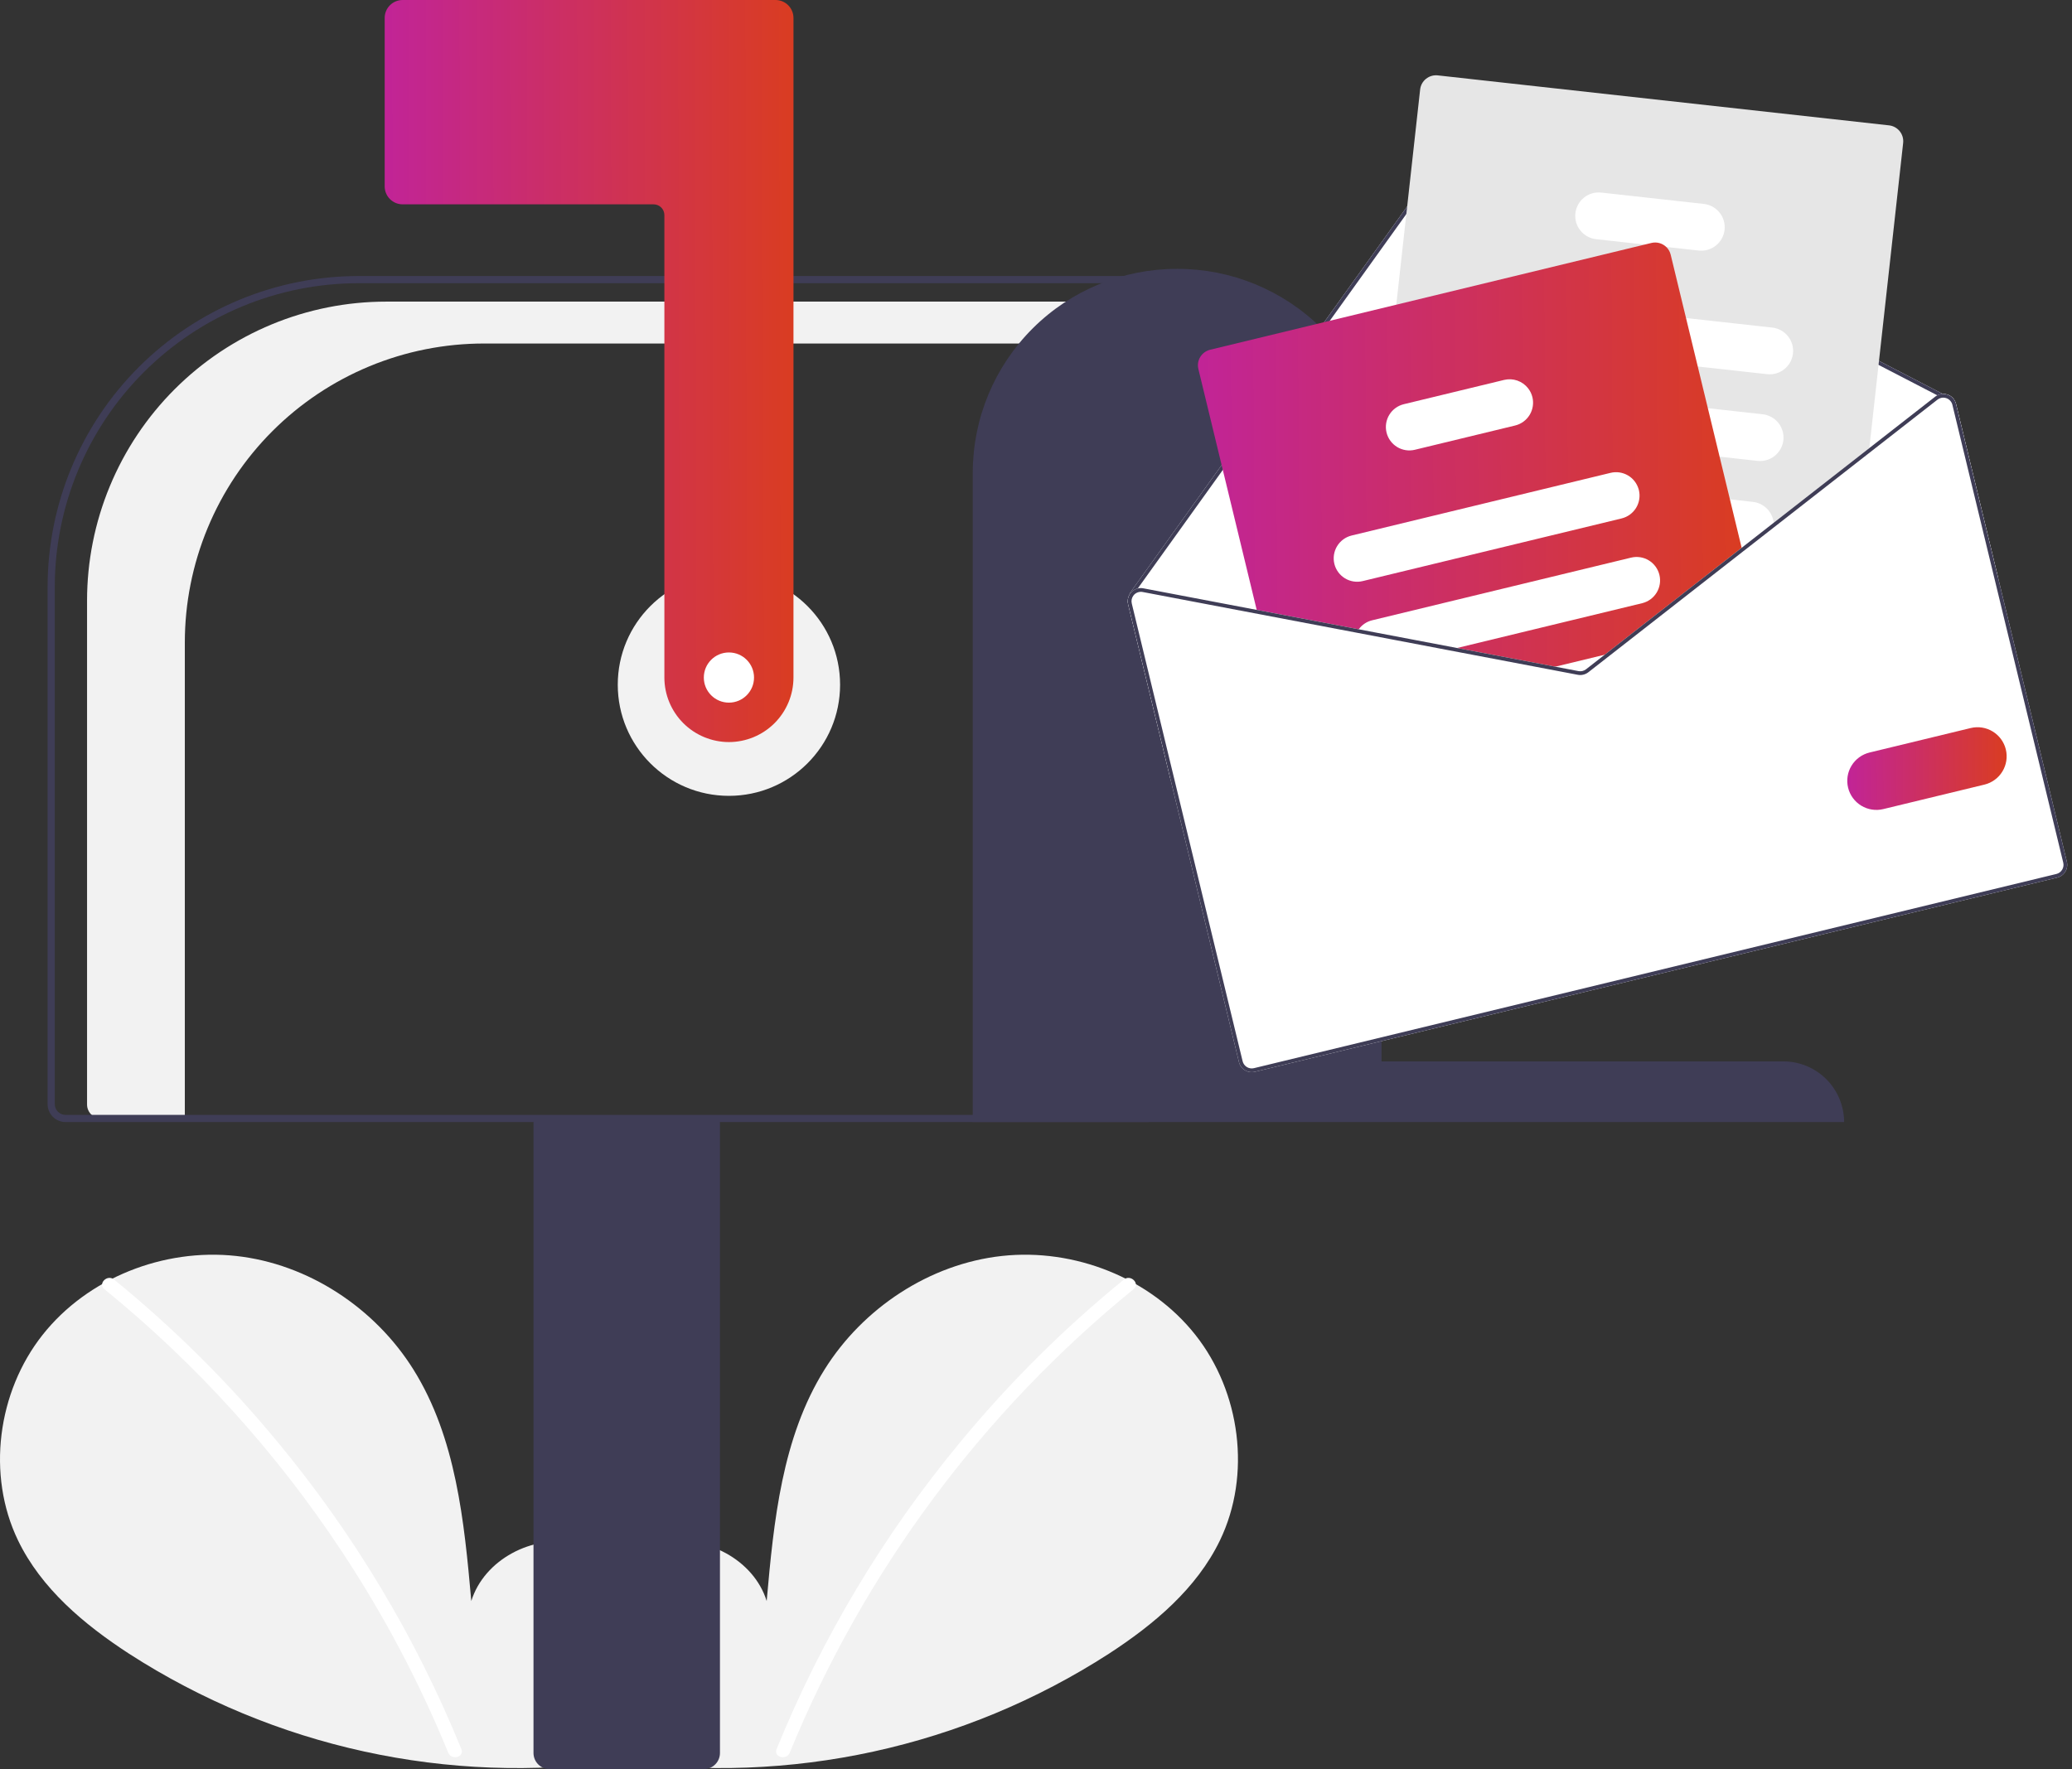 <svg width="418" height="357" viewBox="0 0 418 357" fill="none" xmlns="http://www.w3.org/2000/svg">
<rect x="0" y="0" width="418" height="357" fill="#333333" stroke="none"/>
<path d="M122.561 353.275C129.255 347.618 133.322 338.681 132.255 329.982C131.189 321.282 124.584 313.284 116.016 311.437C107.448 309.589 97.681 314.703 95.079 323.073C93.647 306.937 91.996 290.124 83.417 276.383C75.649 263.94 62.194 255.037 47.613 253.444C33.031 251.851 17.678 257.867 8.584 269.376C-0.51 280.885 -2.736 297.617 3.633 310.831C8.325 320.565 16.969 327.809 26.026 333.702C55.293 352.585 90.395 360.265 124.873 355.326" fill="#F2F2F2"/>
<path d="M23.004 258.2C35.035 268 46.073 278.961 55.957 290.924C71.426 309.581 83.944 330.499 93.074 352.949C93.742 354.587 91.083 355.3 90.422 353.68C84.616 339.486 77.433 325.895 68.975 313.102C55.787 293.118 39.629 275.26 21.059 260.145C19.686 259.027 21.642 257.092 23.004 258.2Z" fill="white"/>
<path d="M127.185 353.275C120.49 347.618 116.423 338.681 117.49 329.982C118.556 321.282 125.162 313.284 133.729 311.437C142.297 309.589 152.064 314.703 154.667 323.073C156.099 306.937 157.749 290.124 166.328 276.383C174.096 263.94 187.551 255.037 202.133 253.444C216.714 251.851 232.067 257.867 241.161 269.376C250.255 280.885 252.482 297.617 246.113 310.831C241.421 320.565 232.776 327.809 223.719 333.702C194.452 352.585 159.351 360.265 124.873 355.326" fill="#F2F2F2"/>
<path d="M226.741 258.2C214.71 268 203.672 278.961 193.787 290.924C178.319 309.581 165.801 330.499 156.671 352.949C156.002 354.587 158.662 355.3 159.323 353.68C174.261 317.194 198.11 285.035 228.686 260.145C230.059 259.027 228.103 257.092 226.741 258.2Z" fill="white"/>
<path d="M147.052 160.596C159.437 160.596 169.477 150.556 169.477 138.17C169.477 125.785 159.437 115.745 147.052 115.745C134.666 115.745 124.626 125.785 124.626 138.17C124.626 150.556 134.666 160.596 147.052 160.596Z" fill="#F2F2F2"/>
<path d="M77.907 60.865H232.413V69.319H97.631C89.707 69.319 81.86 70.88 74.538 73.912C67.217 76.945 60.564 81.39 54.961 86.993C49.357 92.597 44.912 99.249 41.88 106.571C38.847 113.892 37.286 121.739 37.286 129.664V225.702H20.38C19.632 225.702 18.916 225.405 18.387 224.877C17.859 224.348 17.562 223.632 17.562 222.884V121.211C17.562 113.286 19.123 105.439 22.155 98.118C25.188 90.796 29.633 84.144 35.237 78.54C40.84 72.937 47.493 68.492 54.814 65.459C62.136 62.426 69.983 60.865 77.907 60.865Z" fill="#F2F2F2"/>
<path d="M107.626 353.745V225.34H145.243V353.745C145.242 354.608 144.899 355.435 144.288 356.045C143.678 356.656 142.851 356.999 141.988 357H110.881C110.018 356.999 109.191 356.656 108.581 356.045C107.97 355.435 107.627 354.608 107.626 353.745Z" fill="#3F3D56"/>
<path d="M9.604 222.809V118.396C9.623 101.775 16.235 85.839 27.988 74.086C39.741 62.332 55.677 55.721 72.299 55.702H231.69V226.426H13.222C12.263 226.424 11.343 226.043 10.665 225.365C9.987 224.687 9.606 223.767 9.604 222.809ZM230.243 57.149H72.299C56.06 57.167 40.493 63.626 29.011 75.108C17.528 86.59 11.07 102.158 11.051 118.396V222.809C11.052 223.384 11.281 223.936 11.688 224.342C12.095 224.749 12.646 224.978 13.222 224.979H230.243V57.149Z" fill="#3F3D56"/>
<path d="M147.051 149.745C143.599 149.741 140.289 148.368 137.848 145.927C135.407 143.485 134.034 140.176 134.03 136.723V43.404C134.029 42.829 133.801 42.277 133.394 41.87C132.987 41.464 132.435 41.235 131.86 41.234H81.222C80.263 41.233 79.343 40.852 78.665 40.173C77.987 39.495 77.606 38.576 77.605 37.617V3.617C77.606 2.658 77.987 1.739 78.665 1.061C79.343 0.383 80.263 0.001 81.222 0H156.456C157.415 0.001 158.334 0.383 159.012 1.061C159.69 1.739 160.072 2.658 160.073 3.617V136.723C160.069 140.176 158.696 143.485 156.254 145.927C153.813 148.368 150.504 149.741 147.051 149.745Z" fill="url(#paint0_linear_2002_1492)"/>
<path d="M237.477 54.255C248.39 54.232 258.865 58.546 266.598 66.246C274.331 73.947 278.688 84.404 278.711 95.317V214.179H359.732C362.987 214.172 366.111 215.459 368.417 217.755C370.723 220.052 372.023 223.171 372.03 226.425H196.243V95.317C196.266 84.404 200.623 73.947 208.356 66.246C216.088 58.546 226.564 54.232 237.477 54.255Z" fill="#3F3D56"/>
<path d="M227.582 121.942L236.12 157.213L403.14 116.781L394.602 81.51C394.499 81.079 394.289 80.681 393.99 80.353C393.692 80.024 393.316 79.777 392.897 79.633C392.587 79.524 392.26 79.475 391.932 79.488L295.387 29.499C294.821 29.21 294.171 29.133 293.553 29.282C292.935 29.43 292.391 29.794 292.018 30.309L245.489 95.194L227.948 119.661C227.916 119.704 227.894 119.753 227.883 119.805C227.872 119.858 227.872 119.912 227.884 119.964C227.527 120.558 227.418 121.269 227.582 121.942Z" fill="white"/>
<path d="M227.883 119.964C227.892 120.01 227.909 120.053 227.934 120.093C227.959 120.132 227.992 120.166 228.03 120.192C228.076 120.223 228.127 120.245 228.181 120.255C228.235 120.266 228.29 120.266 228.344 120.254C228.431 120.231 228.508 120.178 228.56 120.104L228.62 120.021L229.534 118.743L246.12 95.62L292.636 30.75C292.901 30.383 293.29 30.123 293.731 30.017C294.172 29.911 294.636 29.967 295.039 30.174L390.836 79.776L391.696 80.222C391.731 80.237 391.766 80.249 391.802 80.259C391.867 80.248 391.933 80.241 391.999 80.241C392.089 80.21 392.164 80.147 392.208 80.064C392.232 80.019 392.246 79.971 392.251 79.922C392.255 79.872 392.25 79.822 392.236 79.774C392.221 79.727 392.197 79.683 392.165 79.644C392.133 79.606 392.094 79.574 392.05 79.551L391.931 79.488L295.387 29.499C294.821 29.21 294.17 29.133 293.553 29.282C292.935 29.43 292.391 29.794 292.018 30.309L245.489 95.194L227.948 119.661C227.916 119.704 227.894 119.753 227.883 119.805C227.872 119.858 227.872 119.912 227.883 119.964Z" fill="#3F3D56"/>
<path d="M278.046 123.56L281.763 123.973L309.356 127.029L327.648 129.054L328.728 129.174L351.553 111.346L352.428 110.663L357.819 106.453L376.999 91.474L377.114 90.422L383.936 28.85C384.029 28.002 383.782 27.152 383.249 26.486C382.716 25.82 381.941 25.392 381.094 25.297L290.049 15.211C289.201 15.119 288.351 15.366 287.685 15.899C287.019 16.431 286.592 17.206 286.496 18.054L281.685 61.485L279.016 85.564L276.629 107.106L275.522 117.11L275.2 120.008C275.107 120.856 275.355 121.706 275.889 122.372C276.422 123.038 277.198 123.465 278.046 123.56Z" fill="#E6E6E6"/>
<path d="M303.064 69.59L342.502 73.958L356.488 75.506C357.105 75.575 357.73 75.521 358.327 75.348C358.923 75.175 359.48 74.886 359.965 74.497C360.45 74.109 360.854 73.629 361.153 73.085C361.453 72.541 361.642 71.943 361.711 71.325C361.779 70.708 361.725 70.083 361.552 69.486C361.379 68.889 361.09 68.333 360.702 67.848C360.313 67.363 359.833 66.959 359.289 66.659C358.745 66.36 358.147 66.171 357.529 66.102L340.134 64.176L304.109 60.181C302.861 60.043 301.61 60.407 300.631 61.191C299.651 61.975 299.023 63.116 298.884 64.364C298.746 65.611 299.108 66.862 299.892 67.842C300.676 68.822 301.817 69.451 303.064 69.59Z" fill="white"/>
<path d="M300.818 87.035C300.92 87.054 301.022 87.072 301.126 87.082L346.906 92.154L354.55 93.002C355.798 93.14 357.049 92.777 358.029 91.992C359.008 91.208 359.636 90.066 359.774 88.819C359.912 87.571 359.549 86.32 358.765 85.34C357.98 84.36 356.838 83.732 355.591 83.594L344.538 82.371L308.274 78.353L302.171 77.677C300.95 77.541 299.725 77.884 298.753 78.635C297.782 79.387 297.14 80.486 296.965 81.701C296.789 82.917 297.093 84.153 297.812 85.148C298.531 86.144 299.609 86.82 300.818 87.035Z" fill="white"/>
<path d="M295.637 102.505C296.013 103.127 296.526 103.655 297.139 104.048C297.751 104.44 298.445 104.685 299.168 104.766L317.932 106.844L351.351 110.546L351.359 110.544L352.427 110.663L357.818 106.453C357.852 106.133 357.852 105.811 357.819 105.491C357.706 104.417 357.229 103.414 356.467 102.648C355.706 101.882 354.706 101.398 353.633 101.278L348.991 100.762L330.575 98.724L317.324 97.255L300.209 95.358C299.331 95.261 298.445 95.411 297.648 95.791C296.852 96.172 296.178 96.767 295.703 97.511C295.227 98.254 294.969 99.116 294.957 99.999C294.946 100.881 295.181 101.749 295.637 102.505Z" fill="white"/>
<path d="M321.993 48.265L331.806 49.352L336.14 49.833L342.687 50.558C343.934 50.696 345.185 50.333 346.165 49.548C347.145 48.764 347.773 47.622 347.911 46.374C348.049 45.127 347.686 43.875 346.901 42.896C346.116 41.916 344.975 41.288 343.727 41.15L323.038 38.86C321.791 38.721 320.54 39.084 319.56 39.868C318.58 40.652 317.952 41.793 317.813 43.04C317.675 44.287 318.037 45.538 318.821 46.518C319.605 47.498 320.746 48.127 321.993 48.265Z" fill="white"/>
<path d="M241.757 74.461L253.72 123.88L273.687 127.676L292.157 131.193L311.974 134.963L318.305 136.168C318.676 136.238 319.057 136.229 319.424 136.14C319.791 136.051 320.134 135.885 320.432 135.654L325.512 131.686L328.728 129.174L351.553 111.346L337.04 51.395C336.897 50.799 336.584 50.256 336.14 49.833C335.75 49.459 335.273 49.189 334.751 49.047C334.23 48.906 333.681 48.898 333.156 49.025L244.127 70.577C243.298 70.778 242.583 71.301 242.138 72.029C241.694 72.757 241.557 73.632 241.757 74.461Z" fill="url(#paint1_linear_2002_1492)"/>
<path d="M269.189 113.776C269.485 114.995 270.253 116.046 271.324 116.7C272.394 117.353 273.681 117.555 274.9 117.261L327.141 104.615C328.359 104.318 329.411 103.55 330.064 102.479C330.717 101.408 330.919 100.122 330.626 98.903C330.613 98.842 330.596 98.783 330.575 98.724C330.241 97.549 329.466 96.547 328.41 95.931C327.355 95.315 326.102 95.13 324.914 95.417L272.674 108.064C271.455 108.36 270.403 109.128 269.75 110.199C269.096 111.27 268.895 112.556 269.189 113.776Z" fill="white"/>
<path d="M273.687 127.676L292.157 131.193L331.281 121.721C332.501 121.426 333.553 120.659 334.207 119.587C334.861 118.516 335.062 117.229 334.767 116.01C334.472 114.79 333.704 113.738 332.633 113.084C331.562 112.43 330.275 112.229 329.055 112.524L276.815 125.17C275.723 125.433 274.761 126.077 274.104 126.987C273.946 127.205 273.806 127.435 273.687 127.676Z" fill="white"/>
<path d="M311.974 134.963L318.306 136.168C318.676 136.238 319.058 136.229 319.424 136.14C319.791 136.051 320.134 135.885 320.432 135.654L325.512 131.686L311.974 134.963Z" fill="white"/>
<path d="M279.715 87.276C280.011 88.495 280.779 89.547 281.85 90.201C282.921 90.854 284.207 91.056 285.427 90.762L305.66 85.864C306.879 85.567 307.93 84.799 308.584 83.728C309.237 82.657 309.439 81.371 309.146 80.152C308.988 79.496 308.691 78.883 308.274 78.353C307.714 77.637 306.96 77.097 306.102 76.798C305.244 76.499 304.318 76.453 303.434 76.666L283.2 81.564C281.981 81.86 280.928 82.628 280.275 83.699C279.621 84.77 279.42 86.057 279.715 87.276Z" fill="white"/>
<path d="M292.155 131.192L311.975 134.964L318.305 136.169C318.676 136.239 319.057 136.229 319.423 136.14C319.789 136.051 320.133 135.886 320.43 135.655L325.514 131.687L323.73 132.118L319.964 135.056C319.751 135.221 319.506 135.339 319.244 135.403C318.983 135.466 318.711 135.473 318.446 135.424L313.759 134.532L293.939 130.761L292.155 131.192ZM351.357 110.547L351.55 111.344L352.429 110.661L351.357 110.547ZM292.155 131.192L311.975 134.964L318.305 136.169C318.676 136.239 319.057 136.229 319.423 136.14C319.789 136.051 320.133 135.886 320.43 135.655L325.514 131.687L323.73 132.118L319.964 135.056C319.751 135.221 319.506 135.339 319.244 135.403C318.983 135.466 318.711 135.473 318.446 135.424L313.759 134.532L293.939 130.761L292.155 131.192ZM292.155 131.192L311.975 134.964L318.305 136.169C318.676 136.239 319.057 136.229 319.423 136.14C319.789 136.051 320.133 135.886 320.43 135.655L325.514 131.687L323.73 132.118L319.964 135.056C319.751 135.221 319.506 135.339 319.244 135.403C318.983 135.466 318.711 135.473 318.446 135.424L313.759 134.532L293.939 130.761L292.155 131.192ZM227.582 121.942L249.947 214.329C250.113 215.011 250.543 215.6 251.142 215.966C251.742 216.332 252.462 216.445 253.145 216.281L415.015 177.095C415.698 176.929 416.287 176.499 416.653 175.9C417.019 175.3 417.132 174.579 416.967 173.896L394.602 81.51C394.499 81.079 394.289 80.681 393.991 80.353C393.692 80.024 393.316 79.777 392.897 79.633C392.587 79.524 392.26 79.475 391.932 79.488C391.549 79.499 391.175 79.597 390.836 79.776C390.68 79.85 390.533 79.941 390.397 80.049L377.112 90.422L357.819 105.493L351.356 110.542L351.357 110.547L351.351 110.549L327.648 129.052L323.73 132.118L319.964 135.056C319.751 135.221 319.506 135.339 319.244 135.403C318.983 135.466 318.711 135.473 318.446 135.424L313.759 134.532L293.939 130.761L274.102 126.988L230.653 118.719C230.283 118.646 229.901 118.654 229.534 118.743C229.04 118.864 228.591 119.124 228.24 119.493C228.106 119.638 227.987 119.795 227.884 119.964C227.527 120.558 227.418 121.269 227.582 121.942ZM292.155 131.192L311.975 134.964L318.305 136.169C318.676 136.239 319.057 136.229 319.423 136.14C319.789 136.051 320.133 135.886 320.43 135.655L325.514 131.687L323.73 132.118L319.964 135.056C319.751 135.221 319.506 135.339 319.244 135.403C318.983 135.466 318.711 135.473 318.446 135.424L313.759 134.532L293.939 130.761L292.155 131.192ZM292.155 131.192L311.975 134.964L318.305 136.169C318.676 136.239 319.057 136.229 319.423 136.14C319.789 136.051 320.133 135.886 320.43 135.655L325.514 131.687L323.73 132.118L319.964 135.056C319.751 135.221 319.506 135.339 319.244 135.403C318.983 135.466 318.711 135.473 318.446 135.424L313.759 134.532L293.939 130.761L292.155 131.192ZM292.155 131.192L311.975 134.964L318.305 136.169C318.676 136.239 319.057 136.229 319.423 136.14C319.789 136.051 320.133 135.886 320.43 135.655L325.514 131.687L323.73 132.118L319.964 135.056C319.751 135.221 319.506 135.339 319.244 135.403C318.983 135.466 318.711 135.473 318.446 135.424L313.759 134.532L293.939 130.761L292.155 131.192Z" fill="white"/>
<path d="M292.155 131.193L311.975 134.964L318.305 136.17C318.676 136.239 319.057 136.229 319.423 136.14C319.789 136.051 320.133 135.886 320.43 135.655L325.514 131.687L323.73 132.118L319.964 135.056C319.751 135.221 319.506 135.339 319.244 135.403C318.983 135.466 318.711 135.473 318.446 135.424L313.759 134.532L293.939 130.761L292.155 131.193ZM351.357 110.547L351.55 111.344L352.429 110.661L351.357 110.547ZM292.155 131.193L311.975 134.964L318.305 136.17C318.676 136.239 319.057 136.229 319.423 136.14C319.789 136.051 320.133 135.886 320.43 135.655L325.514 131.687L323.73 132.118L319.964 135.056C319.751 135.221 319.506 135.339 319.244 135.403C318.983 135.466 318.711 135.473 318.446 135.424L313.759 134.532L293.939 130.761L292.155 131.193ZM292.155 131.193L311.975 134.964L318.305 136.17C318.676 136.239 319.057 136.229 319.423 136.14C319.789 136.051 320.133 135.886 320.43 135.655L325.514 131.687L323.73 132.118L319.964 135.056C319.751 135.221 319.506 135.339 319.244 135.403C318.983 135.466 318.711 135.473 318.446 135.424L313.759 134.532L293.939 130.761L292.155 131.193ZM228.62 120.021L228.719 120.095C228.735 120.068 228.764 120.043 228.786 120.015C229.005 119.787 229.277 119.617 229.578 119.52C229.879 119.423 230.2 119.402 230.511 119.46L273.688 127.673L292.155 131.193L311.975 134.964L318.305 136.17C318.676 136.239 319.057 136.229 319.423 136.14C319.789 136.051 320.133 135.886 320.43 135.655L325.514 131.687L323.73 132.118L319.964 135.056C319.751 135.221 319.506 135.339 319.244 135.403C318.983 135.466 318.711 135.473 318.446 135.424L313.759 134.532L293.939 130.761L274.102 126.988L230.653 118.719C230.283 118.646 229.901 118.654 229.534 118.744L228.62 120.021ZM227.582 121.942L249.947 214.329C250.113 215.011 250.543 215.6 251.142 215.966C251.742 216.332 252.462 216.445 253.145 216.281L415.015 177.095C415.698 176.929 416.287 176.499 416.653 175.9C417.019 175.3 417.132 174.579 416.967 173.896L394.602 81.51C394.499 81.079 394.289 80.681 393.991 80.353C393.692 80.024 393.316 79.777 392.897 79.633C392.587 79.524 392.26 79.475 391.932 79.488C391.549 79.499 391.175 79.597 390.836 79.776C390.68 79.85 390.533 79.942 390.397 80.049L377.112 90.422L357.819 105.493L351.356 110.542L351.357 110.547L351.351 110.549L327.648 129.052L323.73 132.118L319.964 135.056C319.751 135.221 319.506 135.339 319.244 135.403C318.983 135.466 318.711 135.473 318.446 135.424L313.759 134.532L293.939 130.761L274.102 126.988L230.653 118.719C230.283 118.646 229.901 118.654 229.534 118.744C229.04 118.864 228.591 119.124 228.24 119.493C228.106 119.638 227.987 119.795 227.884 119.964C227.527 120.558 227.418 121.269 227.582 121.942ZM228.319 121.764C228.253 121.492 228.249 121.208 228.307 120.934C228.365 120.66 228.483 120.402 228.653 120.179C228.669 120.147 228.691 120.118 228.719 120.095C228.735 120.068 228.764 120.043 228.786 120.015C229.005 119.787 229.277 119.617 229.578 119.52C229.879 119.423 230.2 119.402 230.511 119.46L273.688 127.673L292.155 131.193L311.975 134.964L318.305 136.17C318.676 136.239 319.057 136.229 319.423 136.14C319.789 136.051 320.133 135.886 320.43 135.655L325.514 131.687L328.729 129.175L351.55 111.344L352.429 110.661L357.816 106.452L376.999 91.471L390.868 80.641C391.079 80.476 391.322 80.359 391.582 80.296C391.654 80.278 391.728 80.266 391.803 80.259C391.867 80.248 391.933 80.241 391.999 80.241C392.221 80.239 392.441 80.274 392.65 80.347C392.949 80.451 393.218 80.628 393.431 80.862C393.644 81.096 393.795 81.38 393.87 81.688L416.235 174.074C416.294 174.316 416.304 174.567 416.266 174.813C416.228 175.059 416.141 175.296 416.011 175.508C415.881 175.721 415.711 175.906 415.51 176.053C415.308 176.199 415.08 176.305 414.838 176.363L252.968 215.549C252.48 215.666 251.965 215.585 251.537 215.322C251.108 215.06 250.802 214.638 250.684 214.15L228.319 121.764ZM292.155 131.193L311.975 134.964L318.305 136.17C318.676 136.239 319.057 136.229 319.423 136.14C319.789 136.051 320.133 135.886 320.43 135.655L325.514 131.687L323.73 132.118L319.964 135.056C319.751 135.221 319.506 135.339 319.244 135.403C318.983 135.466 318.711 135.473 318.446 135.424L313.759 134.532L293.939 130.761L292.155 131.193ZM292.155 131.193L311.975 134.964L318.305 136.17C318.676 136.239 319.057 136.229 319.423 136.14C319.789 136.051 320.133 135.886 320.43 135.655L325.514 131.687L323.73 132.118L319.964 135.056C319.751 135.221 319.506 135.339 319.244 135.403C318.983 135.466 318.711 135.473 318.446 135.424L313.759 134.532L293.939 130.761L292.155 131.193ZM292.155 131.193L311.975 134.964L318.305 136.17C318.676 136.239 319.057 136.229 319.423 136.14C319.789 136.051 320.133 135.886 320.43 135.655L325.514 131.687L323.73 132.118L319.964 135.056C319.751 135.221 319.506 135.339 319.244 135.403C318.983 135.466 318.711 135.473 318.446 135.424L313.759 134.532L293.939 130.761L292.155 131.193Z" fill="#3F3D56"/>
<path d="M372.827 158.945C372.462 157.431 372.713 155.834 373.524 154.505C374.335 153.176 375.64 152.222 377.153 151.854L397.583 146.909C399.095 146.548 400.688 146.802 402.013 147.614C403.338 148.425 404.288 149.729 404.653 151.24C405.019 152.75 404.771 154.344 403.964 155.672C403.157 157 401.856 157.954 400.347 158.325L379.917 163.271C378.403 163.636 376.806 163.385 375.477 162.574C374.148 161.763 373.195 160.458 372.827 158.945Z" fill="url(#paint2_linear_2002_1492)"/>
<path d="M147.051 141.787C149.848 141.787 152.115 139.52 152.115 136.723C152.115 133.927 149.848 131.66 147.051 131.66C144.254 131.66 141.987 133.927 141.987 136.723C141.987 139.52 144.254 141.787 147.051 141.787Z" fill="white"/>
<defs>
<linearGradient id="paint0_linear_2002_1492" x1="159.042" y1="72.615" x2="77.599" y2="72.824" gradientUnits="userSpaceOnUse">
<stop stop-color="#D93C23"/>
<stop offset="1" stop-color="#C12497"/>
</linearGradient>
<linearGradient id="paint1_linear_2002_1492" x1="350.179" y1="91.259" x2="241.663" y2="91.897" gradientUnits="userSpaceOnUse">
<stop stop-color="#D93C23"/>
<stop offset="1" stop-color="#C12497"/>
</linearGradient>
<linearGradient id="paint2_linear_2002_1492" x1="404.416" y1="154.84" x2="372.663" y2="155.125" gradientUnits="userSpaceOnUse">
<stop stop-color="#D93C23"/>
<stop offset="1" stop-color="#C12497"/>
</linearGradient>
</defs>
</svg>
